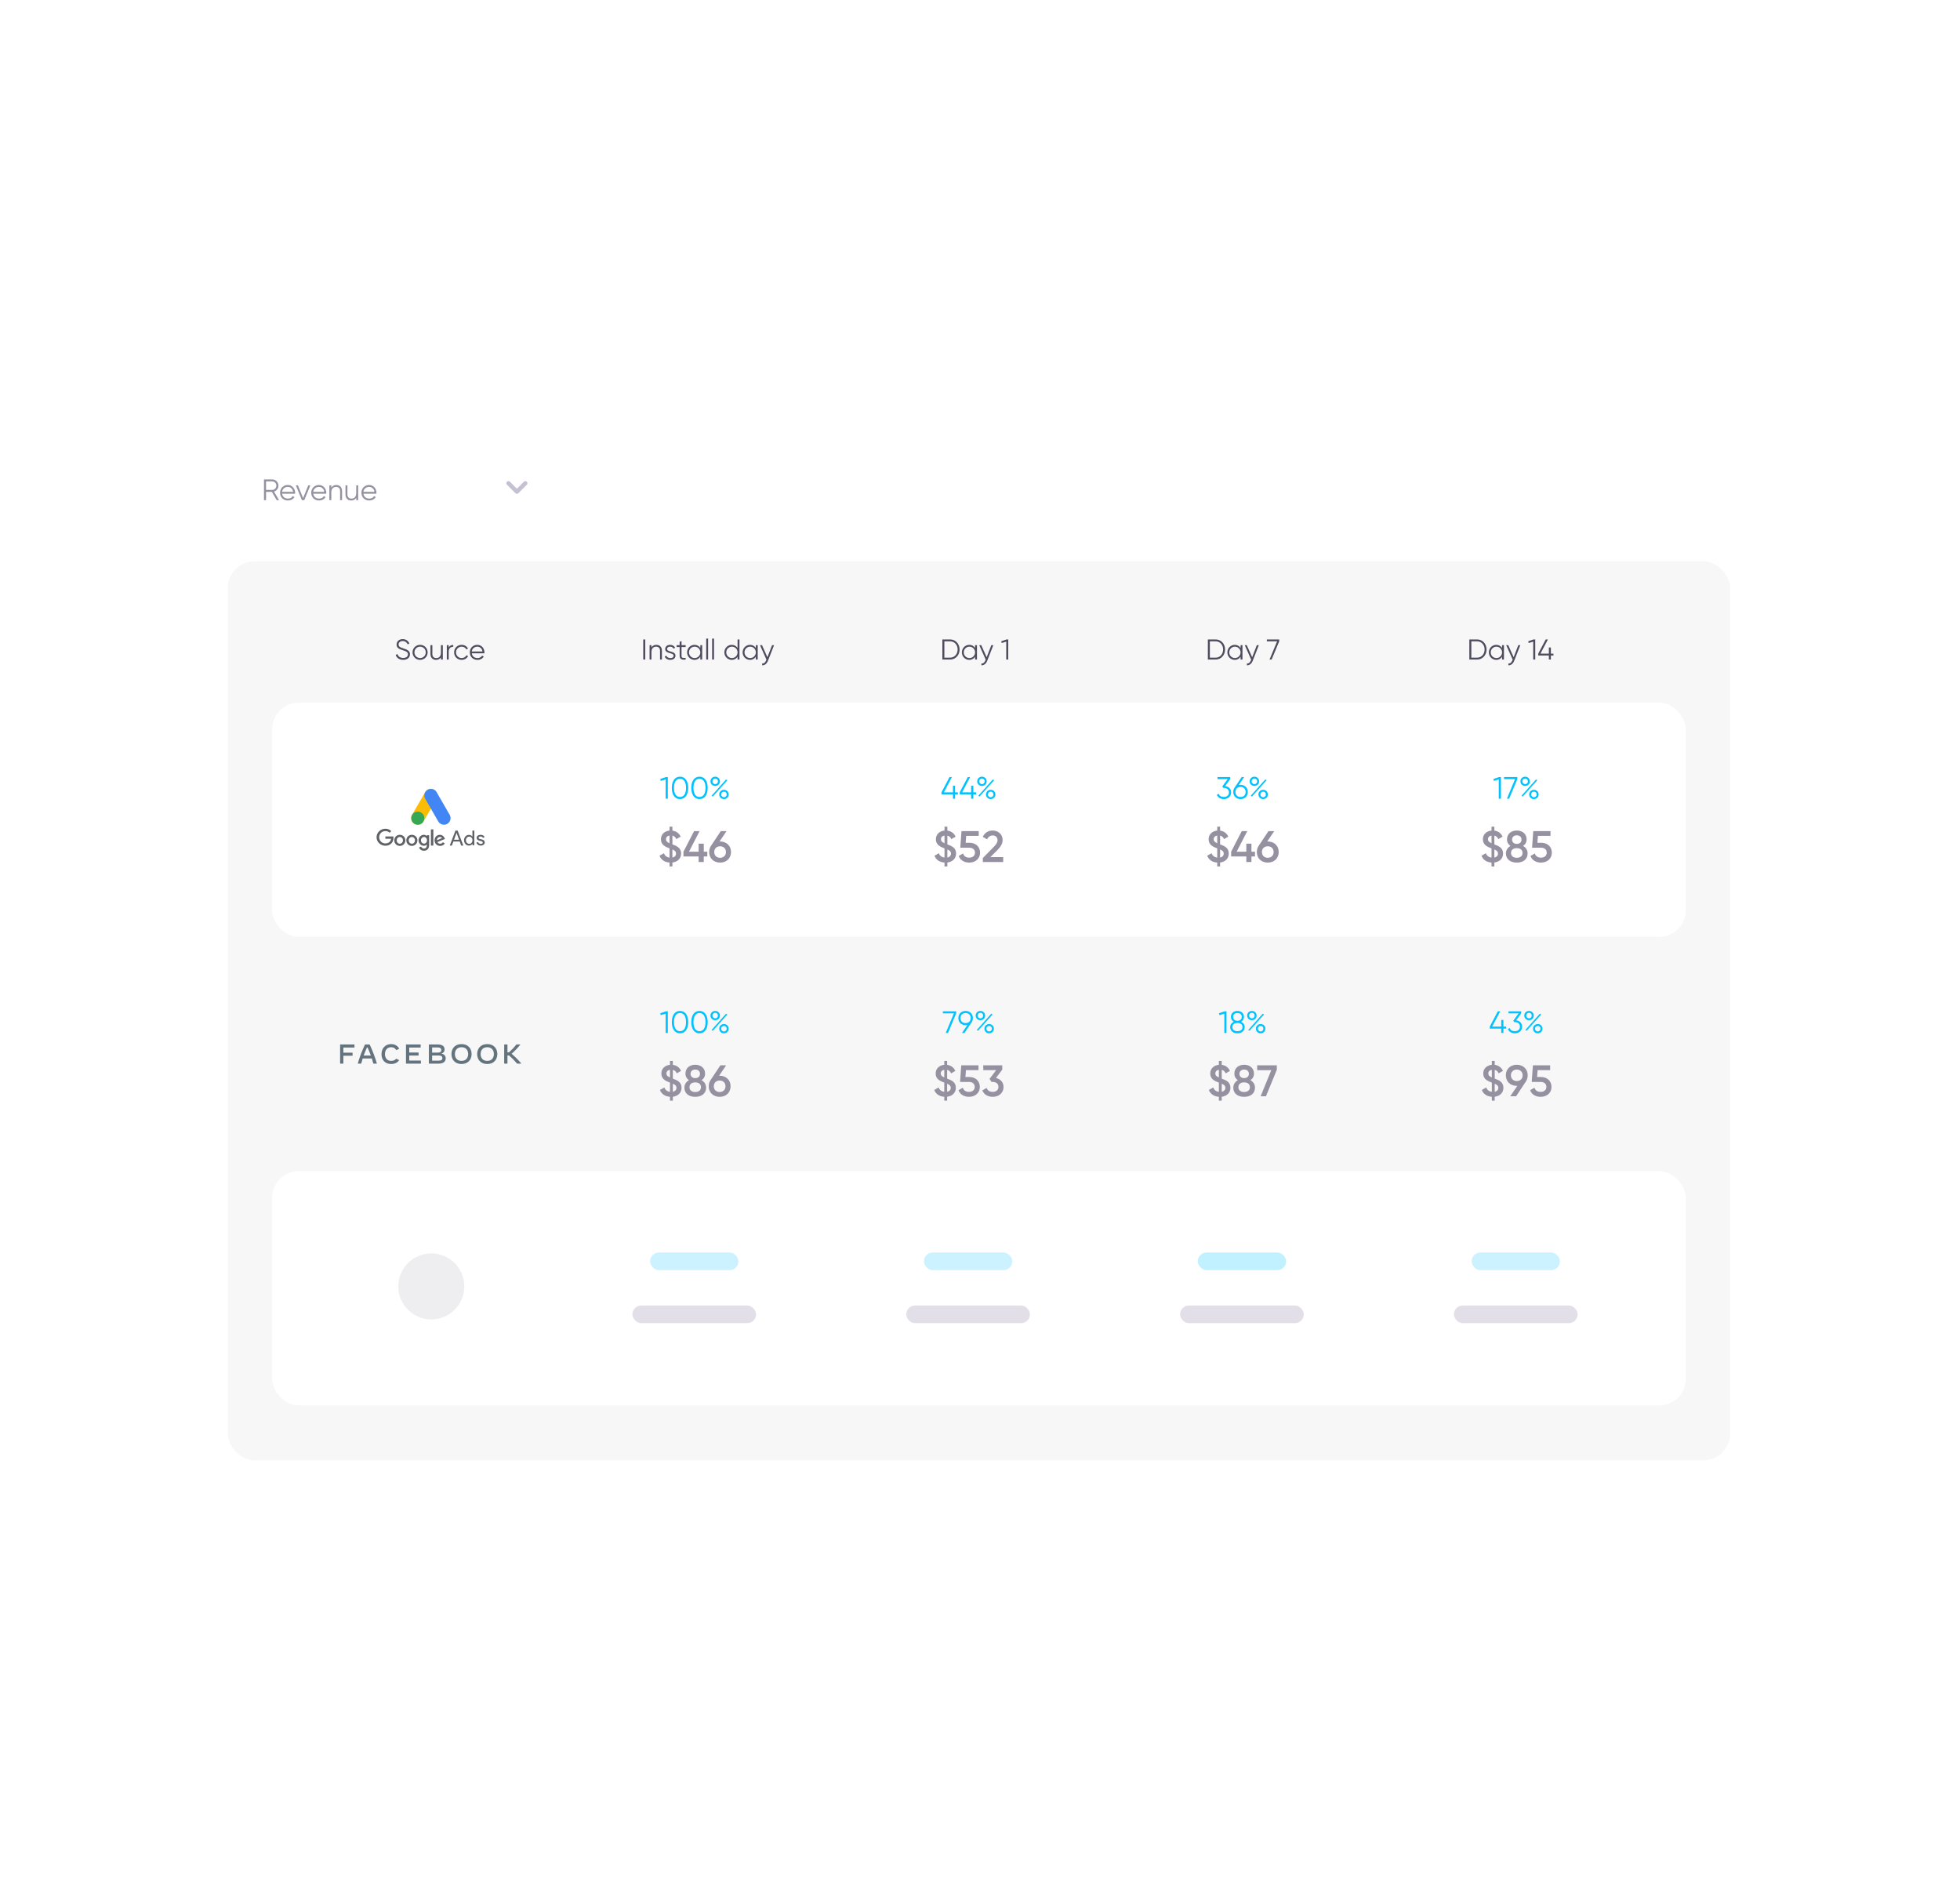 <svg width="929" height="892" viewBox="0 0 929 892" fill="none" xmlns="http://www.w3.org/2000/svg">
<g filter="url(#filter0_d_1_8137)">
<rect x="84" y="181" width="760" height="530" rx="20" fill="white"/>
<g filter="url(#filter1_d_1_8137)">
<rect x="108" y="205" width="158" height="40" rx="8" fill="white"/>
<path d="M131.14 231L128.844 227.08H126.1V231H125.12V221.2H129.04C130.664 221.2 131.98 222.516 131.98 224.14C131.98 225.47 131.084 226.604 129.866 226.954L132.26 231H131.14ZM126.1 222.124V226.156H129.04C130.118 226.156 131 225.246 131 224.14C131 223.02 130.118 222.124 129.04 222.124H126.1ZM136.403 223.832C138.545 223.832 139.875 225.61 139.875 227.528C139.875 227.668 139.861 227.822 139.847 227.962H133.701C133.897 229.39 135.003 230.272 136.487 230.272C137.593 230.272 138.363 229.754 138.741 229.082L139.553 229.558C138.965 230.51 137.887 231.168 136.473 231.168C134.261 231.168 132.749 229.614 132.749 227.5C132.749 225.442 134.233 223.832 136.403 223.832ZM136.403 224.728C134.933 224.728 133.883 225.694 133.701 227.066H138.923C138.727 225.526 137.607 224.728 136.403 224.728ZM146.112 224H147.092L144.222 231H143.102L140.232 224H141.212L143.662 230.034L146.112 224ZM151.169 223.832C153.311 223.832 154.641 225.61 154.641 227.528C154.641 227.668 154.627 227.822 154.613 227.962H148.467C148.663 229.39 149.769 230.272 151.253 230.272C152.359 230.272 153.129 229.754 153.507 229.082L154.319 229.558C153.731 230.51 152.653 231.168 151.239 231.168C149.027 231.168 147.515 229.614 147.515 227.5C147.515 225.442 148.999 223.832 151.169 223.832ZM151.169 224.728C149.699 224.728 148.649 225.694 148.467 227.066H153.689C153.493 225.526 152.373 224.728 151.169 224.728ZM159.387 223.832C161.095 223.832 162.131 224.952 162.131 226.702V231H161.207V226.702C161.207 225.456 160.521 224.728 159.303 224.728C158.071 224.728 157.035 225.456 157.035 227.332V231H156.111V224H157.035V225.092C157.581 224.21 158.393 223.832 159.387 223.832ZM168.846 224H169.77V231H168.846V229.908C168.3 230.79 167.488 231.168 166.494 231.168C164.785 231.168 163.75 230.048 163.75 228.298V224H164.674V228.298C164.674 229.544 165.36 230.272 166.578 230.272C167.81 230.272 168.846 229.544 168.846 227.668V224ZM174.958 223.832C177.1 223.832 178.43 225.61 178.43 227.528C178.43 227.668 178.416 227.822 178.402 227.962H172.256C172.452 229.39 173.558 230.272 175.042 230.272C176.148 230.272 176.918 229.754 177.296 229.082L178.108 229.558C177.52 230.51 176.442 231.168 175.028 231.168C172.816 231.168 171.304 229.614 171.304 227.5C171.304 225.442 172.788 223.832 174.958 223.832ZM174.958 224.728C173.488 224.728 172.438 225.694 172.256 227.066H177.478C177.282 225.526 176.162 224.728 174.958 224.728Z" fill="#9591A1"/>
<path d="M241 223L245 227L249 223" stroke="#C6C1D2" stroke-width="2" stroke-linecap="round" stroke-linejoin="round"/>
</g>
<rect x="108" y="261" width="712" height="426" rx="12.561" fill="#F7F7F7"/>
<path d="M191.099 307.706C193.004 307.706 194.31 306.672 194.31 305.039C194.31 303.27 192.759 302.78 191.031 302.209C189.738 301.787 188.922 301.46 188.922 300.426C188.922 299.378 189.752 298.78 190.895 298.78C192.147 298.78 192.881 299.501 193.235 300.358L194.038 299.909C193.548 298.78 192.46 297.854 190.895 297.854C189.316 297.854 187.969 298.793 187.969 300.467C187.969 302.222 189.466 302.631 191.017 303.148C192.419 303.61 193.358 303.964 193.358 305.066C193.358 306.087 192.555 306.781 191.112 306.781C189.616 306.781 188.717 306.046 188.377 304.903L187.561 305.379C188.051 306.822 189.343 307.706 191.099 307.706ZM199.113 307.706C201.1 307.706 202.692 306.155 202.692 304.141C202.692 302.127 201.1 300.576 199.113 300.576C197.126 300.576 195.534 302.127 195.534 304.141C195.534 306.155 197.126 307.706 199.113 307.706ZM199.113 306.835C197.602 306.835 196.432 305.652 196.432 304.141C196.432 302.631 197.602 301.447 199.113 301.447C200.623 301.447 201.794 302.631 201.794 304.141C201.794 305.652 200.623 306.835 199.113 306.835ZM208.984 300.739V304.304C208.984 306.128 207.978 306.835 206.78 306.835C205.596 306.835 204.929 306.128 204.929 304.917V300.739H204.031V304.917C204.031 306.618 205.038 307.706 206.698 307.706C207.665 307.706 208.454 307.339 208.984 306.482V307.543H209.883V300.739H208.984ZM212.681 301.869V300.739H211.782V307.543H212.681V303.76C212.681 302.073 213.742 301.501 214.831 301.501V300.63C213.96 300.63 213.157 300.916 212.681 301.869ZM218.82 307.706C220.154 307.706 221.31 307.012 221.868 305.937L221.12 305.502C220.684 306.291 219.854 306.835 218.82 306.835C217.31 306.835 216.139 305.652 216.139 304.141C216.139 302.631 217.31 301.447 218.82 301.447C219.841 301.447 220.698 301.978 221.065 302.78L221.8 302.359C221.31 301.284 220.167 300.576 218.82 300.576C216.765 300.576 215.241 302.127 215.241 304.141C215.241 306.155 216.765 307.706 218.82 307.706ZM226.235 300.576C224.125 300.576 222.683 302.141 222.683 304.141C222.683 306.196 224.153 307.706 226.303 307.706C227.677 307.706 228.725 307.067 229.296 306.141L228.507 305.679C228.14 306.332 227.391 306.835 226.316 306.835C224.874 306.835 223.799 305.978 223.608 304.59H229.582C229.596 304.454 229.609 304.304 229.609 304.168C229.609 302.304 228.317 300.576 226.235 300.576ZM226.235 301.447C227.405 301.447 228.493 302.222 228.684 303.719H223.608C223.785 302.386 224.806 301.447 226.235 301.447Z" fill="#514B5F"/>
<path d="M304.887 298.018V307.543H305.839V298.018H304.887ZM311.071 300.576C310.105 300.576 309.316 300.943 308.785 301.801V300.739H307.887V307.543H308.785V303.978C308.785 302.154 309.792 301.447 310.989 301.447C312.173 301.447 312.84 302.154 312.84 303.366V307.543H313.738V303.366C313.738 301.665 312.731 300.576 311.071 300.576ZM316.182 302.522C316.182 301.787 316.904 301.447 317.611 301.447C318.264 301.447 318.958 301.705 319.244 302.399L319.993 301.964C319.598 301.12 318.727 300.576 317.611 300.576C316.25 300.576 315.284 301.433 315.284 302.522C315.284 305.026 319.258 304.06 319.258 305.747C319.258 306.55 318.496 306.835 317.693 306.835C316.781 306.835 316.074 306.386 315.829 305.692L315.067 306.141C315.407 307.012 316.332 307.706 317.693 307.706C319.149 307.706 320.156 306.904 320.156 305.747C320.156 303.243 316.182 304.209 316.182 302.522ZM324.994 301.61V300.739H323.035V298.834L322.137 299.106V300.739H320.708V301.61H322.137V305.733C322.137 307.366 323.157 307.815 324.994 307.543V306.754C323.674 306.808 323.035 306.904 323.035 305.733V301.61H324.994ZM331.931 300.739V302.073C331.359 301.161 330.393 300.576 329.182 300.576C327.263 300.576 325.671 302.127 325.671 304.141C325.671 306.155 327.263 307.706 329.182 307.706C330.393 307.706 331.359 307.121 331.931 306.21V307.543H332.829V300.739H331.931ZM329.25 306.835C327.739 306.835 326.569 305.652 326.569 304.141C326.569 302.631 327.739 301.447 329.25 301.447C330.76 301.447 331.931 302.631 331.931 304.141C331.931 305.652 330.76 306.835 329.25 306.835ZM334.73 307.543H335.628V297.609H334.73V307.543ZM337.534 307.543H338.432V297.609H337.534V307.543ZM349.591 298.018V302.073C349.02 301.161 348.054 300.576 346.843 300.576C344.924 300.576 343.332 302.127 343.332 304.141C343.332 306.155 344.924 307.706 346.843 307.706C348.054 307.706 349.02 307.121 349.591 306.21V307.543H350.489V298.018H349.591ZM346.911 306.835C345.4 306.835 344.23 305.652 344.23 304.141C344.23 302.631 345.4 301.447 346.911 301.447C348.421 301.447 349.591 302.631 349.591 304.141C349.591 305.652 348.421 306.835 346.911 306.835ZM358.242 300.739V302.073C357.671 301.161 356.705 300.576 355.494 300.576C353.575 300.576 351.983 302.127 351.983 304.141C351.983 306.155 353.575 307.706 355.494 307.706C356.705 307.706 357.671 307.121 358.242 306.21V307.543H359.14V300.739H358.242ZM355.562 306.835C354.051 306.835 352.881 305.652 352.881 304.141C352.881 302.631 354.051 301.447 355.562 301.447C357.072 301.447 358.242 302.631 358.242 304.141C358.242 305.652 357.072 306.835 355.562 306.835ZM365.941 300.739L363.736 306.441L361.178 300.739H360.226L363.274 307.584L363.097 308.006C362.729 308.89 362.117 309.516 361.233 309.421V310.265C362.457 310.36 363.464 309.475 363.981 308.169L366.893 300.739H365.941Z" fill="#514B5F"/>
<path d="M450.333 298.018H446.659V307.543H450.333C452.959 307.543 454.823 305.407 454.823 302.78C454.823 300.154 452.959 298.018 450.333 298.018ZM450.333 306.645H447.611V298.916H450.333C452.456 298.916 453.898 300.644 453.898 302.78C453.898 304.917 452.456 306.645 450.333 306.645ZM462.168 300.739V302.073C461.596 301.161 460.63 300.576 459.419 300.576C457.5 300.576 455.908 302.127 455.908 304.141C455.908 306.155 457.5 307.706 459.419 307.706C460.63 307.706 461.596 307.121 462.168 306.21V307.543H463.066V300.739H462.168ZM459.487 306.835C457.977 306.835 456.806 305.652 456.806 304.141C456.806 302.631 457.977 301.447 459.487 301.447C460.997 301.447 462.168 302.631 462.168 304.141C462.168 305.652 460.997 306.835 459.487 306.835ZM469.866 300.739L467.662 306.441L465.103 300.739H464.151L467.199 307.584L467.022 308.006C466.655 308.89 466.042 309.516 465.158 309.421V310.265C466.383 310.36 467.39 309.475 467.907 308.169L470.819 300.739H469.866ZM477.075 298.018L474.558 298.889L474.803 299.705L476.939 299.065V307.543H477.892V298.018H477.075Z" fill="#514B5F"/>
<path d="M576.171 298.018H572.497V307.543H576.171C578.797 307.543 580.661 305.407 580.661 302.78C580.661 300.154 578.797 298.018 576.171 298.018ZM576.171 306.645H573.449V298.916H576.171C578.294 298.916 579.736 300.644 579.736 302.78C579.736 304.917 578.294 306.645 576.171 306.645ZM588.006 300.739V302.073C587.434 301.161 586.468 300.576 585.257 300.576C583.338 300.576 581.746 302.127 581.746 304.141C581.746 306.155 583.338 307.706 585.257 307.706C586.468 307.706 587.434 307.121 588.006 306.21V307.543H588.904V300.739H588.006ZM585.325 306.835C583.815 306.835 582.644 305.652 582.644 304.141C582.644 302.631 583.815 301.447 585.325 301.447C586.836 301.447 588.006 302.631 588.006 304.141C588.006 305.652 586.836 306.835 585.325 306.835ZM595.704 300.739L593.5 306.441L590.942 300.739H589.989L593.037 307.584L592.86 308.006C592.493 308.89 591.881 309.516 590.996 309.421V310.265C592.221 310.36 593.228 309.475 593.745 308.169L596.657 300.739H595.704ZM600.464 298.018V298.916H605.322L601.729 307.543H602.723L606.315 298.916V298.018H600.464Z" fill="#514B5F"/>
<path d="M700.109 298.018H696.435V307.543H700.109C702.735 307.543 704.6 305.407 704.6 302.78C704.6 300.154 702.735 298.018 700.109 298.018ZM700.109 306.645H697.388V298.916H700.109C702.232 298.916 703.674 300.644 703.674 302.78C703.674 304.917 702.232 306.645 700.109 306.645ZM711.944 300.739V302.073C711.373 301.161 710.406 300.576 709.195 300.576C707.277 300.576 705.685 302.127 705.685 304.141C705.685 306.155 707.277 307.706 709.195 307.706C710.406 307.706 711.373 307.121 711.944 306.21V307.543H712.842V300.739H711.944ZM709.263 306.835C707.753 306.835 706.583 305.652 706.583 304.141C706.583 302.631 707.753 301.447 709.263 301.447C710.774 301.447 711.944 302.631 711.944 304.141C711.944 305.652 710.774 306.835 709.263 306.835ZM719.643 300.739L717.438 306.441L714.88 300.739H713.927L716.975 307.584L716.799 308.006C716.431 308.89 715.819 309.516 714.934 309.421V310.265C716.159 310.36 717.166 309.475 717.683 308.169L720.595 300.739H719.643ZM726.851 298.018L724.334 298.889L724.579 299.705L726.715 299.065V307.543H727.668V298.018H726.851ZM736.307 304.74H735.082V301.828H734.129V304.74H730.142L733.68 298.018H732.633L729.095 304.74V305.638H734.129V307.543H735.082V305.638H736.307V304.74Z" fill="#514B5F"/>
<rect x="129" y="327.992" width="670" height="111" rx="12.561" fill="white"/>
<path fill-rule="evenodd" clip-rule="evenodd" d="M196.468 385.406C194.979 384.545 194.464 382.62 195.324 381.128L201.507 370.401C202.368 368.91 204.29 368.394 205.78 369.255C207.269 370.116 207.785 372.042 206.924 373.533L200.741 384.26C199.881 385.752 197.958 386.268 196.468 385.406Z" fill="#FBBC06"/>
<path fill-rule="evenodd" clip-rule="evenodd" d="M211.997 385.406C210.508 386.268 208.585 385.752 207.725 384.26L201.541 373.533C200.681 372.042 201.196 370.116 202.686 369.255C204.176 368.394 206.098 368.91 206.958 370.401L213.142 381.128C214.002 382.62 213.487 384.545 211.997 385.406Z" fill="#4285F4"/>
<path fill-rule="evenodd" clip-rule="evenodd" d="M201.124 382.715C201.124 384.432 199.732 385.824 198.015 385.824C196.299 385.824 194.907 384.432 194.907 382.715C194.907 380.998 196.299 379.607 198.015 379.607C199.732 379.607 201.124 380.998 201.124 382.715Z" fill="#34A853"/>
<path d="M200.89 390.599C201.516 390.599 202.001 390.877 202.264 391.196H202.305V390.778H203.396V395.438C203.396 397.35 202.264 398.147 200.91 398.147C199.637 398.147 198.869 397.31 198.586 396.613L199.596 396.195C199.778 396.613 200.203 397.111 200.91 397.111C201.779 397.111 202.305 396.573 202.305 395.577V395.199H202.264C202.001 395.518 201.516 395.797 200.89 395.797C199.576 395.797 198.384 394.661 198.384 393.208C198.384 391.734 199.576 390.599 200.89 390.599ZM189.511 390.599C190.946 390.599 192.139 391.714 192.139 393.227C192.139 394.741 190.967 395.856 189.511 395.856C188.056 395.856 186.884 394.741 186.884 393.227C186.884 391.694 188.076 390.599 189.511 390.599ZM195.211 390.599C196.666 390.599 197.838 391.714 197.838 393.227C197.838 394.741 196.646 395.856 195.211 395.856C193.756 395.856 192.583 394.741 192.583 393.227C192.583 391.694 193.756 390.599 195.211 390.599ZM208.489 390.599C209.863 390.599 210.55 391.694 210.773 392.271L210.894 392.57L207.317 394.024C207.579 394.562 208.004 394.821 208.61 394.821C209.196 394.821 209.621 394.542 209.924 394.104L210.833 394.701C210.55 395.119 209.843 395.856 208.61 395.856C207.094 395.856 205.963 394.701 205.963 393.227C205.963 391.654 207.115 390.599 208.489 390.599ZM182.66 387.711C183.913 387.711 184.802 388.209 185.469 388.846L184.681 389.623C184.216 389.165 183.549 388.826 182.66 388.826C181.003 388.826 179.709 390.141 179.709 391.754C179.709 393.367 181.003 394.681 182.66 394.681C183.731 394.681 184.358 394.243 184.742 393.865C185.065 393.546 185.267 393.088 185.348 392.471H182.66V391.375H186.439C186.48 391.574 186.5 391.813 186.5 392.072C186.5 392.889 186.278 393.905 185.53 394.641C184.802 395.378 183.893 395.777 182.66 395.777C180.376 395.777 178.477 393.984 178.477 391.754C178.477 389.523 180.376 387.711 182.66 387.711ZM205.397 388.029V395.717H204.245V388.029H205.397ZM216.911 388.599L219.609 395.704H218.587L217.892 393.781H214.887L214.192 395.704H213.17L215.868 388.599H216.911ZM224.827 388.599V395.546H223.955V394.893H223.915C223.753 395.13 223.53 395.328 223.226 395.486C222.922 395.645 222.597 395.704 222.253 395.704C221.604 395.704 221.057 395.467 220.611 394.972C220.165 394.477 219.942 393.883 219.942 393.171C219.942 392.478 220.165 391.884 220.611 391.37C221.077 390.875 221.604 390.637 222.253 390.637C222.617 390.637 222.942 390.717 223.226 390.855C223.53 391.014 223.753 391.192 223.915 391.449H223.955L223.915 390.796V388.599H224.827ZM227.818 390.597C228.24 390.597 228.621 390.697 228.983 390.897C229.324 391.096 229.565 391.375 229.705 391.714L228.902 392.054C228.802 391.854 228.662 391.694 228.461 391.575C228.26 391.455 228.019 391.395 227.758 391.395C227.517 391.395 227.316 391.455 227.116 391.575C226.935 391.694 226.835 391.834 226.835 392.014C226.835 392.293 227.096 392.492 227.618 392.592L228.34 392.772C229.304 393.011 229.766 393.49 229.766 394.208C229.786 394.627 229.585 394.986 229.224 395.265C228.862 395.545 228.401 395.704 227.838 395.704C227.357 395.704 226.935 395.584 226.553 395.325C226.192 395.066 225.931 394.747 225.77 394.328L226.574 393.989C226.694 394.268 226.855 394.507 227.096 394.667C227.316 394.826 227.577 394.906 227.838 394.906C228.119 394.906 228.36 394.846 228.561 394.727C228.762 394.607 228.842 394.447 228.842 394.288C228.842 393.989 228.601 393.749 228.14 393.61L227.316 393.41C226.373 393.171 225.911 392.732 225.911 392.054C225.911 391.615 226.092 391.276 226.453 390.996C226.814 390.737 227.276 390.597 227.818 390.597ZM222.395 391.469C221.949 391.469 221.584 391.627 221.3 391.944C220.996 392.26 220.854 392.676 220.854 393.171C220.854 393.666 220.996 394.081 221.3 394.398C221.604 394.715 221.969 394.873 222.395 394.873C222.84 394.893 223.205 394.734 223.489 394.418C223.793 394.101 223.935 393.685 223.935 393.171C223.935 392.676 223.793 392.26 223.489 391.944C223.205 391.627 222.84 391.469 222.395 391.469ZM189.511 391.634C188.723 391.634 188.036 392.291 188.036 393.227C188.036 394.163 188.723 394.821 189.511 394.821C190.3 394.821 190.987 394.163 190.987 393.227C190.987 392.271 190.3 391.634 189.511 391.634ZM195.211 391.634C194.423 391.634 193.735 392.291 193.735 393.227C193.735 394.163 194.423 394.821 195.211 394.821C196.019 394.821 196.686 394.163 196.686 393.227C196.686 392.271 195.999 391.634 195.211 391.634ZM200.991 391.614C200.203 391.614 199.536 392.291 199.536 393.208C199.536 394.124 200.203 394.781 200.991 394.781C201.779 394.781 202.385 394.124 202.385 393.208C202.385 392.291 201.779 391.614 200.991 391.614ZM208.509 391.614C207.923 391.614 207.074 392.132 207.115 393.148L209.499 392.172C209.378 391.833 208.974 391.614 208.509 391.614ZM216.42 389.733H216.379L215.194 392.931H217.585L216.42 389.733Z" fill="#5F6367"/>
<path d="M315.646 363.234H316.525V373.492H315.5V364.362L313.199 365.051L312.935 364.172L315.646 363.234ZM322.312 373.668C319.806 373.668 318.428 371.528 318.428 368.363C318.428 365.198 319.806 363.058 322.312 363.058C324.817 363.058 326.195 365.198 326.195 368.363C326.195 371.528 324.817 373.668 322.312 373.668ZM322.312 372.672C324.114 372.672 325.169 371.104 325.169 368.363C325.169 365.623 324.114 364.055 322.312 364.055C320.509 364.055 319.454 365.623 319.454 368.363C319.454 371.104 320.509 372.672 322.312 372.672ZM331.542 373.668C329.036 373.668 327.659 371.528 327.659 368.363C327.659 365.198 329.036 363.058 331.542 363.058C334.048 363.058 335.426 365.198 335.426 368.363C335.426 371.528 334.048 373.668 331.542 373.668ZM331.542 372.672C333.345 372.672 334.4 371.104 334.4 368.363C334.4 365.623 333.345 364.055 331.542 364.055C329.74 364.055 328.685 365.623 328.685 368.363C328.685 371.104 329.74 372.672 331.542 372.672ZM338.992 367.455C337.702 367.455 336.75 366.473 336.75 365.256C336.75 364.04 337.702 363.058 338.992 363.058C340.281 363.058 341.234 364.04 341.234 365.256C341.234 366.473 340.311 367.455 338.992 367.455ZM338.992 366.575C339.768 366.575 340.296 365.989 340.296 365.256C340.296 364.524 339.768 363.937 338.992 363.937C338.215 363.937 337.688 364.524 337.688 365.256C337.688 365.989 338.215 366.575 338.992 366.575ZM337.263 372.1L344.135 364.377L344.766 364.729L337.878 372.452L337.263 372.1ZM343.139 373.668C341.849 373.668 340.897 372.686 340.897 371.47C340.897 370.254 341.849 369.272 343.139 369.272C344.429 369.272 345.381 370.254 345.381 371.47C345.381 372.686 344.429 373.668 343.139 373.668ZM343.139 372.789C343.916 372.789 344.443 372.203 344.443 371.47C344.443 370.737 343.916 370.151 343.139 370.151C342.362 370.151 341.835 370.737 341.835 371.47C341.835 372.203 342.362 372.789 343.139 372.789Z" fill="#00C2FF"/>
<path d="M322.832 399.473C322.832 401.901 321.095 403.429 318.708 403.722V405.586H317.347V403.743C315.023 403.597 313.328 402.425 312.595 400.519L314.668 399.326C315.128 400.498 315.986 401.231 317.347 401.378V397.023C315.317 396.27 313.265 395.369 313.265 392.69C313.265 390.219 315.17 388.796 317.347 388.587V386.744H318.708V388.607C320.404 388.838 321.848 389.759 322.602 391.476L320.571 392.648C320.194 391.706 319.566 391.182 318.708 390.994V395.139C320.697 395.893 322.832 396.688 322.832 399.473ZM315.672 392.69C315.672 393.569 316.175 394.051 317.347 394.595V390.952C316.321 391.12 315.672 391.748 315.672 392.69ZM318.708 401.357C319.859 401.127 320.425 400.394 320.425 399.494C320.425 398.51 319.776 398.028 318.708 397.547V401.357ZM335.243 398.614V400.854H333.568V403.492H331.14V400.854H323.938V398.614L328.983 388.838H331.6L326.555 398.614H331.14V394.804H333.568V398.614H335.243ZM341.316 393.757C344.351 393.757 346.487 395.809 346.487 398.761C346.487 401.713 344.351 403.764 341.316 403.764C338.259 403.764 336.124 401.713 336.124 398.761C336.124 397.63 336.438 396.626 337.003 395.809L341.651 388.838H344.393L341.044 393.757H341.316ZM341.316 401.482C342.907 401.482 344.079 400.415 344.079 398.761C344.079 397.086 342.907 396.039 341.316 396.039C339.704 396.039 338.531 397.086 338.531 398.761C338.531 400.436 339.704 401.482 341.316 401.482Z" fill="#9591A1"/>
<path d="M454.015 370.473V371.441H452.696V373.492H451.67V371.441H446.248V370.473L450.058 363.234H451.187L447.377 370.473H451.67V367.337H452.696V370.473H454.015ZM462.659 370.473V371.441H461.34V373.492H460.314V371.441H454.892V370.473L458.702 363.234H459.831L456.02 370.473H460.314V367.337H461.34V370.473H462.659ZM465.418 367.455C464.128 367.455 463.176 366.473 463.176 365.256C463.176 364.04 464.128 363.058 465.418 363.058C466.707 363.058 467.66 364.04 467.66 365.256C467.66 366.473 466.737 367.455 465.418 367.455ZM465.418 366.575C466.195 366.575 466.722 365.989 466.722 365.256C466.722 364.524 466.195 363.937 465.418 363.937C464.641 363.937 464.114 364.524 464.114 365.256C464.114 365.989 464.641 366.575 465.418 366.575ZM463.689 372.1L470.562 364.377L471.192 364.729L464.304 372.452L463.689 372.1ZM469.565 373.668C468.276 373.668 467.323 372.686 467.323 371.47C467.323 370.254 468.276 369.272 469.565 369.272C470.855 369.272 471.807 370.254 471.807 371.47C471.807 372.686 470.855 373.668 469.565 373.668ZM469.565 372.789C470.342 372.789 470.869 372.203 470.869 371.47C470.869 370.737 470.342 370.151 469.565 370.151C468.788 370.151 468.261 370.737 468.261 371.47C468.261 372.203 468.788 372.789 469.565 372.789Z" fill="#00C2FF"/>
<path d="M453.16 399.473C453.16 401.901 451.422 403.429 449.036 403.722V405.586H447.675V403.743C445.351 403.597 443.656 402.425 442.923 400.519L444.995 399.326C445.456 400.498 446.314 401.231 447.675 401.378V397.023C445.644 396.27 443.593 395.369 443.593 392.69C443.593 390.219 445.498 388.796 447.675 388.587V386.744H449.036V388.607C450.732 388.838 452.176 389.759 452.93 391.476L450.899 392.648C450.522 391.706 449.894 391.182 449.036 390.994V395.139C451.025 395.893 453.16 396.688 453.16 399.473ZM446 392.69C446 393.569 446.503 394.051 447.675 394.595V390.952C446.649 391.12 446 391.748 446 392.69ZM449.036 401.357C450.187 401.127 450.753 400.394 450.753 399.494C450.753 398.51 450.104 398.028 449.036 397.547V401.357ZM459.542 394.365C462.2 394.365 464.524 395.997 464.524 399.054C464.524 402.131 462.096 403.764 459.395 403.764C457.176 403.764 455.187 402.739 454.413 400.624L456.485 399.431C456.862 400.729 457.867 401.42 459.395 401.42C461.028 401.42 462.117 400.519 462.117 399.054C462.117 397.589 461.028 396.709 459.437 396.709H455.166L455.731 388.838H463.896V391.099H457.951L457.699 394.365H459.542ZM465.841 403.492V401.608L470.95 396.395C471.996 395.349 472.813 394.281 472.813 393.171C472.813 391.706 471.808 390.91 470.552 390.91C469.338 390.91 468.395 391.559 467.83 392.732L465.8 391.538C466.742 389.529 468.584 388.566 470.531 388.566C472.938 388.566 475.22 390.178 475.22 393.088C475.22 394.909 474.132 396.437 472.729 397.861L469.421 401.168H475.492V403.492H465.841Z" fill="#9591A1"/>
<path d="M580.689 367.499C582.228 367.704 583.517 368.715 583.517 370.517C583.517 372.554 581.876 373.668 580.073 373.668C578.593 373.668 577.274 372.979 576.776 371.631L577.626 371.133C577.963 372.173 578.901 372.672 580.073 372.672C581.407 372.672 582.491 371.939 582.491 370.517C582.491 369.096 581.407 368.363 580.073 368.363V368.348L580.059 368.363H579.78L579.341 367.689L581.891 364.201H577.069V363.234H583.078V364.201L580.689 367.499ZM587.991 366.898C589.984 366.898 591.435 368.275 591.435 370.283C591.435 372.291 589.984 373.668 587.991 373.668C585.998 373.668 584.547 372.291 584.547 370.283C584.547 369.477 584.781 368.788 585.177 368.231L588.533 363.234H589.691L587.17 366.986C587.434 366.927 587.712 366.898 587.991 366.898ZM587.991 372.672C589.442 372.672 590.409 371.719 590.409 370.283C590.409 368.847 589.442 367.894 587.991 367.894C586.54 367.894 585.573 368.847 585.573 370.283C585.573 371.719 586.54 372.672 587.991 372.672ZM594.556 367.455C593.266 367.455 592.314 366.473 592.314 365.256C592.314 364.04 593.266 363.058 594.556 363.058C595.846 363.058 596.798 364.04 596.798 365.256C596.798 366.473 595.875 367.455 594.556 367.455ZM594.556 366.575C595.333 366.575 595.86 365.989 595.86 365.256C595.86 364.524 595.333 363.937 594.556 363.937C593.779 363.937 593.252 364.524 593.252 365.256C593.252 365.989 593.779 366.575 594.556 366.575ZM592.827 372.1L599.7 364.377L600.33 364.729L593.442 372.452L592.827 372.1ZM598.703 373.668C597.414 373.668 596.461 372.686 596.461 371.47C596.461 370.254 597.414 369.272 598.703 369.272C599.993 369.272 600.945 370.254 600.945 371.47C600.945 372.686 599.993 373.668 598.703 373.668ZM598.703 372.789C599.48 372.789 600.007 372.203 600.007 371.47C600.007 370.737 599.48 370.151 598.703 370.151C597.927 370.151 597.399 370.737 597.399 371.47C597.399 372.203 597.927 372.789 598.703 372.789Z" fill="#00C2FF"/>
<path d="M582.425 399.473C582.425 401.901 580.687 403.429 578.301 403.722V405.586H576.94V403.743C574.616 403.597 572.92 402.425 572.188 400.519L574.26 399.326C574.721 400.498 575.579 401.231 576.94 401.378V397.023C574.909 396.27 572.858 395.369 572.858 392.69C572.858 390.219 574.763 388.796 576.94 388.587V386.744H578.301V388.607C579.996 388.838 581.441 389.759 582.195 391.476L580.164 392.648C579.787 391.706 579.159 391.182 578.301 390.994V395.139C580.29 395.893 582.425 396.688 582.425 399.473ZM575.265 392.69C575.265 393.569 575.768 394.051 576.94 394.595V390.952C575.914 391.12 575.265 391.748 575.265 392.69ZM578.301 401.357C579.452 401.127 580.017 400.394 580.017 399.494C580.017 398.51 579.368 398.028 578.301 397.547V401.357ZM594.836 398.614V400.854H593.161V403.492H590.732V400.854H583.531V398.614L588.576 388.838H591.193L586.148 398.614H590.732V394.804H593.161V398.614H594.836ZM600.908 393.757C603.944 393.757 606.079 395.809 606.079 398.761C606.079 401.713 603.944 403.764 600.908 403.764C597.852 403.764 595.717 401.713 595.717 398.761C595.717 397.63 596.031 396.626 596.596 395.809L601.243 388.838H603.986L600.636 393.757H600.908ZM600.908 401.482C602.5 401.482 603.672 400.415 603.672 398.761C603.672 397.086 602.5 396.039 600.908 396.039C599.297 396.039 598.124 397.086 598.124 398.761C598.124 400.436 599.297 401.482 600.908 401.482Z" fill="#9591A1"/>
<path d="M710.531 363.234H711.41V373.492H710.384V364.362L708.084 365.051L707.82 364.172L710.531 363.234ZM712.873 363.234H719.175V364.201L715.306 373.492H714.236L718.105 364.201H712.873V363.234ZM722.886 367.455C721.596 367.455 720.644 366.473 720.644 365.256C720.644 364.04 721.596 363.058 722.886 363.058C724.175 363.058 725.128 364.04 725.128 365.256C725.128 366.473 724.205 367.455 722.886 367.455ZM722.886 366.575C723.662 366.575 724.19 365.989 724.19 365.256C724.19 364.524 723.662 363.937 722.886 363.937C722.109 363.937 721.582 364.524 721.582 365.256C721.582 365.989 722.109 366.575 722.886 366.575ZM721.157 372.1L728.029 364.377L728.66 364.729L721.772 372.452L721.157 372.1ZM727.033 373.668C725.743 373.668 724.791 372.686 724.791 371.47C724.791 370.254 725.743 369.272 727.033 369.272C728.323 369.272 729.275 370.254 729.275 371.47C729.275 372.686 728.323 373.668 727.033 373.668ZM727.033 372.789C727.81 372.789 728.337 372.203 728.337 371.47C728.337 370.737 727.81 370.151 727.033 370.151C726.256 370.151 725.729 370.737 725.729 371.47C725.729 372.203 726.256 372.789 727.033 372.789Z" fill="#00C2FF"/>
<path d="M712.426 399.473C712.426 401.901 710.688 403.429 708.302 403.722V405.586H706.941V403.743C704.617 403.597 702.922 402.425 702.189 400.519L704.261 399.326C704.722 400.498 705.58 401.231 706.941 401.378V397.023C704.91 396.27 702.859 395.369 702.859 392.69C702.859 390.219 704.764 388.796 706.941 388.587V386.744H708.302V388.607C709.998 388.838 711.442 389.759 712.196 391.476L710.165 392.648C709.788 391.706 709.16 391.182 708.302 390.994V395.139C710.291 395.893 712.426 396.688 712.426 399.473ZM705.266 392.69C705.266 393.569 705.769 394.051 706.941 394.595V390.952C705.915 391.12 705.266 391.748 705.266 392.69ZM708.302 401.357C709.453 401.127 710.018 400.394 710.018 399.494C710.018 398.51 709.37 398.028 708.302 397.547V401.357ZM721.906 395.872C723.267 396.626 724.062 397.882 724.062 399.431C724.062 402.152 721.99 403.764 718.933 403.764C715.877 403.764 713.783 402.152 713.783 399.431C713.783 397.903 714.6 396.626 715.939 395.872C714.956 395.223 714.286 394.176 714.286 392.774C714.286 389.947 716.484 388.566 718.933 388.566C721.362 388.566 723.581 389.947 723.581 392.774C723.581 394.176 722.911 395.223 721.906 395.872ZM718.933 390.847C717.698 390.847 716.693 391.517 716.693 392.878C716.693 394.176 717.698 394.909 718.933 394.909C720.147 394.909 721.173 394.176 721.173 392.878C721.173 391.517 720.147 390.847 718.933 390.847ZM718.933 401.482C720.503 401.482 721.655 400.687 721.655 399.201C721.655 397.693 720.503 396.919 718.933 396.919C717.342 396.919 716.191 397.693 716.191 399.201C716.191 400.687 717.342 401.482 718.933 401.482ZM730.543 394.365C733.201 394.365 735.525 395.997 735.525 399.054C735.525 402.131 733.097 403.764 730.396 403.764C728.177 403.764 726.188 402.739 725.414 400.624L727.486 399.431C727.863 400.729 728.868 401.42 730.396 401.42C732.029 401.42 733.118 400.519 733.118 399.054C733.118 397.589 732.029 396.709 730.438 396.709H726.167L726.732 388.838H734.897V391.099H728.952L728.7 394.365H730.543Z" fill="#9591A1"/>
<rect x="129" y="438.992" width="670" height="111" rx="12.561" fill="#F7F7F7"/>
<path fill-rule="evenodd" clip-rule="evenodd" d="M185.522 489.782C187.186 489.782 188.472 490.625 189.155 491.845C189.2 491.923 189.187 491.988 189.109 492.027L187.965 492.591C187.887 492.63 187.79 492.63 187.738 492.533C187.257 491.702 186.536 491.261 185.47 491.261H185.275C183.605 491.261 182.455 492.585 182.455 494.505C182.455 496.432 183.585 497.723 185.275 497.723H185.47C186.562 497.723 187.198 497.353 187.686 496.789C187.751 496.718 187.822 496.705 187.9 496.744L189.077 497.315C189.122 497.34 189.141 497.373 189.141 497.405C189.141 497.438 189.128 497.464 189.103 497.503C188.381 498.554 187.082 499.203 185.496 499.203H185.301C182.604 499.203 180.817 497.353 180.817 494.57C180.817 491.754 182.676 489.782 185.327 489.782H185.522ZM218.852 489.782C221.711 489.782 223.53 491.754 223.53 494.492C223.53 497.23 221.711 499.203 218.852 499.203H218.656C215.797 499.203 213.978 497.23 213.978 494.492C213.978 491.754 215.797 489.782 218.656 489.782H218.852ZM231.042 489.782C233.902 489.782 235.721 491.754 235.721 494.492C235.721 497.23 233.902 499.203 231.042 499.203H230.847C227.988 499.203 226.168 497.23 226.168 494.492C226.168 491.754 227.988 489.782 230.847 489.782H231.042ZM167.886 489.951C167.964 489.951 168.016 490.002 168.016 490.08V491.274C168.016 491.352 167.964 491.404 167.886 491.404H162.752V493.843H166.989C167.067 493.843 167.119 493.895 167.119 493.973V495.167C167.119 495.245 167.067 495.297 166.989 495.297H162.752V498.904C162.752 498.982 162.7 499.034 162.622 499.034H161.335C161.257 499.034 161.205 498.982 161.205 498.904V490.08C161.205 490.002 161.257 489.951 161.335 489.951H167.886ZM175.027 489.951C175.151 489.951 175.222 489.996 175.281 490.119C176.554 492.799 177.783 495.998 178.608 498.891C178.634 498.982 178.582 499.034 178.491 499.034H177.074C176.996 499.034 176.944 498.995 176.925 498.917C176.736 498.171 176.509 497.386 176.249 496.594H171.901C171.642 497.386 171.414 498.171 171.232 498.917C171.213 498.995 171.161 499.034 171.083 499.034H169.718C169.627 499.034 169.575 498.982 169.601 498.891C170.42 495.998 171.668 492.805 172.928 490.119C172.987 489.996 173.058 489.951 173.182 489.951H175.027ZM199.259 489.951C199.337 489.951 199.389 490.002 199.389 490.08V491.274C199.389 491.352 199.337 491.404 199.259 491.404H193.97V493.765H198.271C198.349 493.765 198.402 493.817 198.402 493.895V495.076C198.402 495.154 198.349 495.206 198.271 495.206H193.97V497.581H199.376C199.454 497.581 199.506 497.632 199.506 497.71V498.904C199.506 498.982 199.454 499.034 199.376 499.034H192.553C192.475 499.034 192.423 498.982 192.423 498.904V490.08C192.423 490.002 192.475 489.951 192.553 489.951H199.259ZM207.48 489.951C209.579 489.951 210.722 490.781 210.722 492.299C210.722 493.298 210.215 493.954 209.189 494.259C210.631 494.564 211.255 495.426 211.255 496.542C211.255 498.132 210.033 499.034 207.876 499.034H203.405C203.327 499.034 203.275 498.982 203.275 498.904V490.08C203.275 490.002 203.327 489.951 203.405 489.951H207.48ZM240.393 489.951C240.471 489.951 240.523 490.002 240.523 490.08V493.662H241.29C242.557 492.52 243.727 491.287 244.682 490.048C244.747 489.963 244.799 489.951 244.877 489.951H246.463C246.541 489.951 246.58 489.989 246.58 490.041C246.58 490.067 246.566 490.1 246.534 490.139C245.137 491.858 243.752 493.266 242.473 494.356C244.084 495.718 245.611 497.237 247.002 498.872C247.073 498.956 247.035 499.034 246.93 499.034H245.254C245.144 499.034 245.098 499.008 245.026 498.924C243.85 497.542 242.46 496.166 241.277 495.154H240.523V498.904C240.523 498.982 240.471 499.034 240.393 499.034H239.106C239.028 499.034 238.977 498.982 238.977 498.904V490.08C238.977 490.002 239.028 489.951 239.106 489.951H240.393ZM218.852 491.261H218.656C216.791 491.261 215.615 492.539 215.615 494.492C215.615 496.445 216.791 497.723 218.656 497.723H218.852C220.716 497.723 221.893 496.445 221.893 494.492C221.893 492.539 220.716 491.261 218.852 491.261ZM231.042 491.261H230.847C228.982 491.261 227.806 492.539 227.806 494.492C227.806 496.445 228.982 497.723 230.847 497.723H231.042C232.907 497.723 234.083 496.445 234.083 494.492C234.083 492.539 232.907 491.261 231.042 491.261ZM207.882 495.18H204.822V497.619H207.882C209.13 497.619 209.67 497.256 209.67 496.406C209.67 495.563 209.111 495.18 207.882 495.18ZM174.228 491.378H173.922C173.383 492.572 172.85 493.882 172.376 495.193H175.768C175.294 493.882 174.767 492.572 174.228 491.378ZM207.447 491.365H204.822V493.804H207.447C208.623 493.804 209.163 493.422 209.163 492.585C209.163 491.748 208.623 491.365 207.447 491.365Z" fill="#64747F"/>
<path d="M315.646 474.234H316.525V484.492H315.5V475.362L313.199 476.051L312.935 475.172L315.646 474.234ZM322.312 484.668C319.806 484.668 318.428 482.528 318.428 479.363C318.428 476.198 319.806 474.058 322.312 474.058C324.817 474.058 326.195 476.198 326.195 479.363C326.195 482.528 324.817 484.668 322.312 484.668ZM322.312 483.672C324.114 483.672 325.169 482.104 325.169 479.363C325.169 476.623 324.114 475.055 322.312 475.055C320.509 475.055 319.454 476.623 319.454 479.363C319.454 482.104 320.509 483.672 322.312 483.672ZM331.542 484.668C329.036 484.668 327.659 482.528 327.659 479.363C327.659 476.198 329.036 474.058 331.542 474.058C334.048 474.058 335.426 476.198 335.426 479.363C335.426 482.528 334.048 484.668 331.542 484.668ZM331.542 483.672C333.345 483.672 334.4 482.104 334.4 479.363C334.4 476.623 333.345 475.055 331.542 475.055C329.74 475.055 328.685 476.623 328.685 479.363C328.685 482.104 329.74 483.672 331.542 483.672ZM338.992 478.455C337.702 478.455 336.75 477.473 336.75 476.256C336.75 475.04 337.702 474.058 338.992 474.058C340.281 474.058 341.234 475.04 341.234 476.256C341.234 477.473 340.311 478.455 338.992 478.455ZM338.992 477.575C339.768 477.575 340.296 476.989 340.296 476.256C340.296 475.524 339.768 474.937 338.992 474.937C338.215 474.937 337.688 475.524 337.688 476.256C337.688 476.989 338.215 477.575 338.992 477.575ZM337.263 483.1L344.135 475.377L344.766 475.729L337.878 483.452L337.263 483.1ZM343.139 484.668C341.849 484.668 340.897 483.686 340.897 482.47C340.897 481.254 341.849 480.272 343.139 480.272C344.429 480.272 345.381 481.254 345.381 482.47C345.381 483.686 344.429 484.668 343.139 484.668ZM343.139 483.789C343.916 483.789 344.443 483.203 344.443 482.47C344.443 481.737 343.916 481.151 343.139 481.151C342.362 481.151 341.835 481.737 341.835 482.47C341.835 483.203 342.362 483.789 343.139 483.789Z" fill="#00C2FF"/>
<path d="M323.037 510.473C323.037 512.901 321.299 514.429 318.912 514.722V516.586H317.552V514.743C315.228 514.597 313.532 513.425 312.799 511.519L314.872 510.326C315.333 511.498 316.191 512.231 317.552 512.378V508.023C315.521 507.27 313.469 506.369 313.469 503.69C313.469 501.219 315.374 499.796 317.552 499.587V497.744H318.912V499.607C320.608 499.838 322.053 500.759 322.806 502.476L320.776 503.648C320.399 502.706 319.771 502.182 318.912 501.994V506.139C320.901 506.893 323.037 507.688 323.037 510.473ZM315.877 503.69C315.877 504.569 316.379 505.051 317.552 505.595V501.952C316.526 502.12 315.877 502.748 315.877 503.69ZM318.912 512.357C320.064 512.127 320.629 511.394 320.629 510.494C320.629 509.51 319.98 509.028 318.912 508.547V512.357ZM332.517 506.872C333.877 507.626 334.673 508.882 334.673 510.431C334.673 513.152 332.6 514.764 329.544 514.764C326.487 514.764 324.394 513.152 324.394 510.431C324.394 508.903 325.21 507.626 326.55 506.872C325.566 506.223 324.896 505.176 324.896 503.774C324.896 500.947 327.094 499.566 329.544 499.566C331.972 499.566 334.191 500.947 334.191 503.774C334.191 505.176 333.521 506.223 332.517 506.872ZM329.544 501.847C328.309 501.847 327.304 502.517 327.304 503.878C327.304 505.176 328.309 505.909 329.544 505.909C330.758 505.909 331.784 505.176 331.784 503.878C331.784 502.517 330.758 501.847 329.544 501.847ZM329.544 512.482C331.114 512.482 332.265 511.687 332.265 510.201C332.265 508.693 331.114 507.919 329.544 507.919C327.953 507.919 326.801 508.693 326.801 510.201C326.801 511.687 327.953 512.482 329.544 512.482ZM341.111 504.757C344.147 504.757 346.282 506.809 346.282 509.761C346.282 512.713 344.147 514.764 341.111 514.764C338.055 514.764 335.919 512.713 335.919 509.761C335.919 508.63 336.233 507.626 336.799 506.809L341.446 499.838H344.189L340.839 504.757H341.111ZM341.111 512.482C342.702 512.482 343.875 511.415 343.875 509.761C343.875 508.086 342.702 507.039 341.111 507.039C339.499 507.039 338.327 508.086 338.327 509.761C338.327 511.436 339.499 512.482 341.111 512.482Z" fill="#9591A1"/>
<path d="M446.905 474.234H453.206V475.201L449.337 484.492H448.268L452.136 475.201H446.905V474.234ZM461.123 477.443C461.123 478.249 460.889 478.938 460.493 479.495L457.137 484.492H455.979L458.5 480.741C458.236 480.799 457.958 480.829 457.679 480.829C455.686 480.829 454.235 479.451 454.235 477.443C454.235 475.436 455.686 474.058 457.679 474.058C459.672 474.058 461.123 475.436 461.123 477.443ZM455.261 477.443C455.261 478.88 456.228 479.832 457.679 479.832C459.13 479.832 460.097 478.88 460.097 477.443C460.097 476.007 459.13 475.055 457.679 475.055C456.228 475.055 455.261 476.007 455.261 477.443ZM464.688 478.455C463.398 478.455 462.446 477.473 462.446 476.256C462.446 475.04 463.398 474.058 464.688 474.058C465.978 474.058 466.93 475.04 466.93 476.256C466.93 477.473 466.007 478.455 464.688 478.455ZM464.688 477.575C465.465 477.575 465.992 476.989 465.992 476.256C465.992 475.524 465.465 474.937 464.688 474.937C463.911 474.937 463.384 475.524 463.384 476.256C463.384 476.989 463.911 477.575 464.688 477.575ZM462.959 483.1L469.832 475.377L470.462 475.729L463.574 483.452L462.959 483.1ZM468.835 484.668C467.546 484.668 466.593 483.686 466.593 482.47C466.593 481.254 467.546 480.272 468.835 480.272C470.125 480.272 471.077 481.254 471.077 482.47C471.077 483.686 470.125 484.668 468.835 484.668ZM468.835 483.789C469.612 483.789 470.139 483.203 470.139 482.47C470.139 481.737 469.612 481.151 468.835 481.151C468.059 481.151 467.531 481.737 467.531 482.47C467.531 483.203 468.059 483.789 468.835 483.789Z" fill="#00C2FF"/>
<path d="M453.048 510.473C453.048 512.901 451.31 514.429 448.923 514.722V516.586H447.563V514.743C445.239 514.597 443.543 513.425 442.81 511.519L444.883 510.326C445.344 511.498 446.202 512.231 447.563 512.378V508.023C445.532 507.27 443.48 506.369 443.48 503.69C443.48 501.219 445.385 499.796 447.563 499.587V497.744H448.923V499.607C450.619 499.838 452.064 500.759 452.817 502.476L450.787 503.648C450.41 502.706 449.782 502.182 448.923 501.994V506.139C450.912 506.893 453.048 507.688 453.048 510.473ZM445.888 503.69C445.888 504.569 446.39 505.051 447.563 505.595V501.952C446.537 502.12 445.888 502.748 445.888 503.69ZM448.923 512.357C450.075 512.127 450.64 511.394 450.64 510.494C450.64 509.51 449.991 509.028 448.923 508.547V512.357ZM459.429 505.365C462.088 505.365 464.412 506.997 464.412 510.054C464.412 513.131 461.983 514.764 459.283 514.764C457.064 514.764 455.075 513.739 454.3 511.624L456.373 510.431C456.75 511.729 457.754 512.42 459.283 512.42C460.916 512.42 462.004 511.519 462.004 510.054C462.004 508.589 460.916 507.709 459.325 507.709H455.054L455.619 499.838H463.784V502.099H457.838L457.587 505.365H459.429ZM472.072 505.825C474.082 506.307 475.652 507.772 475.652 510.054C475.652 513.131 473.224 514.764 470.523 514.764C468.367 514.764 466.42 513.78 465.603 511.729L467.655 510.535C468.074 511.771 469.058 512.42 470.523 512.42C472.177 512.42 473.245 511.519 473.245 510.054C473.245 508.589 472.177 507.709 470.523 507.709H469.979L469.016 506.265L472.177 502.099H466.043V499.838H475.045V501.889L472.072 505.825Z" fill="#9591A1"/>
<path d="M580.455 474.234H581.334V484.492H580.309V475.362L578.008 476.051L577.744 475.172L580.455 474.234ZM588.249 479.202C589.26 479.671 589.949 480.565 589.949 481.708C589.949 483.642 588.381 484.668 586.52 484.668C584.659 484.668 583.091 483.642 583.091 481.708C583.091 480.565 583.779 479.671 584.791 479.202C583.999 478.748 583.428 477.956 583.428 476.901C583.428 474.952 584.996 474.058 586.52 474.058C588.044 474.058 589.612 474.952 589.612 476.901C589.612 477.956 589.04 478.748 588.249 479.202ZM586.52 475.055C585.465 475.055 584.454 475.568 584.454 476.901C584.454 478.147 585.465 478.748 586.52 478.748C587.575 478.748 588.586 478.147 588.586 476.901C588.586 475.568 587.575 475.055 586.52 475.055ZM586.52 483.672C587.912 483.672 588.923 483.027 588.923 481.708C588.923 480.389 587.912 479.744 586.52 479.744C585.128 479.744 584.117 480.389 584.117 481.708C584.117 483.027 585.128 483.672 586.52 483.672ZM593.368 478.455C592.079 478.455 591.126 477.473 591.126 476.256C591.126 475.04 592.079 474.058 593.368 474.058C594.658 474.058 595.61 475.04 595.61 476.256C595.61 477.473 594.687 478.455 593.368 478.455ZM593.368 477.575C594.145 477.575 594.672 476.989 594.672 476.256C594.672 475.524 594.145 474.937 593.368 474.937C592.591 474.937 592.064 475.524 592.064 476.256C592.064 476.989 592.591 477.575 593.368 477.575ZM591.639 483.1L598.512 475.377L599.142 475.729L592.254 483.452L591.639 483.1ZM597.515 484.668C596.226 484.668 595.273 483.686 595.273 482.47C595.273 481.254 596.226 480.272 597.515 480.272C598.805 480.272 599.758 481.254 599.758 482.47C599.758 483.686 598.805 484.668 597.515 484.668ZM597.515 483.789C598.292 483.789 598.82 483.203 598.82 482.47C598.82 481.737 598.292 481.151 597.515 481.151C596.739 481.151 596.211 481.737 596.211 482.47C596.211 483.203 596.739 483.789 597.515 483.789Z" fill="#00C2FF"/>
<path d="M583.202 510.473C583.202 512.901 581.464 514.429 579.078 514.722V516.586H577.717V514.743C575.393 514.597 573.697 513.425 572.965 511.519L575.037 510.326C575.498 511.498 576.356 512.231 577.717 512.378V508.023C575.686 507.27 573.635 506.369 573.635 503.69C573.635 501.219 575.54 499.796 577.717 499.587V497.744H579.078V499.607C580.773 499.838 582.218 500.759 582.972 502.476L580.941 503.648C580.564 502.706 579.936 502.182 579.078 501.994V506.139C581.066 506.893 583.202 507.688 583.202 510.473ZM576.042 503.69C576.042 504.569 576.545 505.051 577.717 505.595V501.952C576.691 502.12 576.042 502.748 576.042 503.69ZM579.078 512.357C580.229 512.127 580.794 511.394 580.794 510.494C580.794 509.51 580.145 509.028 579.078 508.547V512.357ZM592.682 506.872C594.043 507.626 594.838 508.882 594.838 510.431C594.838 513.152 592.765 514.764 589.709 514.764C586.652 514.764 584.559 513.152 584.559 510.431C584.559 508.903 585.375 507.626 586.715 506.872C585.731 506.223 585.061 505.176 585.061 503.774C585.061 500.947 587.26 499.566 589.709 499.566C592.137 499.566 594.357 500.947 594.357 503.774C594.357 505.176 593.687 506.223 592.682 506.872ZM589.709 501.847C588.474 501.847 587.469 502.517 587.469 503.878C587.469 505.176 588.474 505.909 589.709 505.909C590.923 505.909 591.949 505.176 591.949 503.878C591.949 502.517 590.923 501.847 589.709 501.847ZM589.709 512.482C591.279 512.482 592.431 511.687 592.431 510.201C592.431 508.693 591.279 507.919 589.709 507.919C588.118 507.919 586.967 508.693 586.967 510.201C586.967 511.687 588.118 512.482 589.709 512.482ZM595.875 499.838H605.191V501.931L600.041 514.492H597.508L602.574 502.141H595.875V499.838Z" fill="#9591A1"/>
<path d="M713.901 481.473V482.441H712.583V484.492H711.557V482.441H706.135V481.473L709.945 474.234H711.073L707.263 481.473H711.557V478.337H712.583V481.473H713.901ZM718.621 478.499C720.16 478.704 721.45 479.715 721.45 481.517C721.45 483.554 719.808 484.668 718.006 484.668C716.526 484.668 715.207 483.979 714.709 482.631L715.559 482.133C715.896 483.173 716.833 483.672 718.006 483.672C719.339 483.672 720.424 482.939 720.424 481.517C720.424 480.096 719.339 479.363 718.006 479.363V479.348L717.991 479.363H717.713L717.273 478.689L719.823 475.201H715.002V474.234H721.01V475.201L718.621 478.499ZM724.718 478.455C723.428 478.455 722.475 477.473 722.475 476.256C722.475 475.04 723.428 474.058 724.718 474.058C726.007 474.058 726.96 475.04 726.96 476.256C726.96 477.473 726.036 478.455 724.718 478.455ZM724.718 477.575C725.494 477.575 726.022 476.989 726.022 476.256C726.022 475.524 725.494 474.937 724.718 474.937C723.941 474.937 723.413 475.524 723.413 476.256C723.413 476.989 723.941 477.575 724.718 477.575ZM722.988 483.1L729.861 475.377L730.491 475.729L723.604 483.452L722.988 483.1ZM728.865 484.668C727.575 484.668 726.623 483.686 726.623 482.47C726.623 481.254 727.575 480.272 728.865 480.272C730.154 480.272 731.107 481.254 731.107 482.47C731.107 483.686 730.154 484.668 728.865 484.668ZM728.865 483.789C729.641 483.789 730.169 483.203 730.169 482.47C730.169 481.737 729.641 481.151 728.865 481.151C728.088 481.151 727.561 481.737 727.561 482.47C727.561 483.203 728.088 483.789 728.865 483.789Z" fill="#00C2FF"/>
<path d="M712.59 510.473C712.59 512.901 710.852 514.429 708.465 514.722V516.586H707.105V514.743C704.781 514.597 703.085 513.425 702.352 511.519L704.425 510.326C704.886 511.498 705.744 512.231 707.105 512.378V508.023C705.074 507.27 703.022 506.369 703.022 503.69C703.022 501.219 704.927 499.796 707.105 499.587V497.744H708.465V499.607C710.161 499.838 711.606 500.759 712.359 502.476L710.329 503.648C709.952 502.706 709.324 502.182 708.465 501.994V506.139C710.454 506.893 712.59 507.688 712.59 510.473ZM705.43 503.69C705.43 504.569 705.932 505.051 707.105 505.595V501.952C706.079 502.12 705.43 502.748 705.43 503.69ZM708.465 512.357C709.617 512.127 710.182 511.394 710.182 510.494C710.182 509.51 709.533 509.028 708.465 508.547V512.357ZM724.1 504.569C724.1 505.7 723.786 506.704 723.221 507.521L718.594 514.492H715.831L719.18 509.572H718.929C715.894 509.572 713.737 507.521 713.737 504.569C713.737 501.617 715.894 499.566 718.929 499.566C721.965 499.566 724.1 501.617 724.1 504.569ZM716.145 504.569C716.145 506.223 717.338 507.291 718.929 507.291C720.52 507.291 721.693 506.244 721.693 504.569C721.693 502.894 720.52 501.847 718.929 501.847C717.338 501.847 716.145 502.894 716.145 504.569ZM730.379 505.365C733.038 505.365 735.362 506.997 735.362 510.054C735.362 513.131 732.933 514.764 730.232 514.764C728.013 514.764 726.025 513.739 725.25 511.624L727.323 510.431C727.699 511.729 728.704 512.42 730.232 512.42C731.865 512.42 732.954 511.519 732.954 510.054C732.954 508.589 731.865 507.709 730.274 507.709H726.004L726.569 499.838H734.733V502.099H728.788L728.537 505.365H730.379Z" fill="#9591A1"/>
<rect x="129" y="549.992" width="670" height="111" rx="12.561" fill="white"/>
<circle opacity="0.1" cx="204.436" cy="604.603" r="15.647" fill="#514B5F"/>
<rect opacity="0.2" x="308.122" y="588.529" width="41.87" height="8.374" rx="4.187" fill="#00C2FF"/>
<rect opacity="0.5" x="299.748" y="613.651" width="58.618" height="8.374" rx="4.187" fill="#C6C1D2"/>
<rect opacity="0.2" x="437.918" y="588.529" width="41.87" height="8.374" rx="4.187" fill="#00C2FF"/>
<rect opacity="0.5" x="429.544" y="613.651" width="58.618" height="8.374" rx="4.187" fill="#C6C1D2"/>
<rect opacity="0.8" x="567.715" y="588.529" width="41.87" height="8.374" rx="4.187" fill="#B2EDFF"/>
<rect opacity="0.5" x="559.341" y="613.651" width="58.618" height="8.374" rx="4.187" fill="#C6C1D2"/>
<rect opacity="0.2" x="697.511" y="588.529" width="41.87" height="8.374" rx="4.187" fill="#00C2FF"/>
<rect opacity="0.5" x="689.137" y="613.651" width="58.618" height="8.374" rx="4.187" fill="#C6C1D2"/>
</g>
<defs>
<filter id="filter0_d_1_8137" x="57" y="159" width="814" height="584" filterUnits="userSpaceOnUse" color-interpolation-filters="sRGB">
<feFlood flood-opacity="0" result="BackgroundImageFix"/>
<feColorMatrix in="SourceAlpha" type="matrix" values="0 0 0 0 0 0 0 0 0 0 0 0 0 0 0 0 0 0 127 0" result="hardAlpha"/>
<feOffset dy="5"/>
<feGaussianBlur stdDeviation="13.5"/>
<feColorMatrix type="matrix" values="0 0 0 0 0.097 0 0 0 0 0.08 0 0 0 0 0.2 0 0 0 0.06 0"/>
<feBlend mode="normal" in2="BackgroundImageFix" result="effect1_dropShadow_1_8137"/>
<feBlend mode="normal" in="SourceGraphic" in2="effect1_dropShadow_1_8137" result="shape"/>
</filter>
<filter id="filter1_d_1_8137" x="105" y="203" width="164" height="46" filterUnits="userSpaceOnUse" color-interpolation-filters="sRGB">
<feFlood flood-opacity="0" result="BackgroundImageFix"/>
<feColorMatrix in="SourceAlpha" type="matrix" values="0 0 0 0 0 0 0 0 0 0 0 0 0 0 0 0 0 0 127 0" result="hardAlpha"/>
<feOffset dy="1"/>
<feGaussianBlur stdDeviation="1.5"/>
<feColorMatrix type="matrix" values="0 0 0 0 0 0 0 0 0 0.202 0 0 0 0 0.388 0 0 0 0.15 0"/>
<feBlend mode="normal" in2="BackgroundImageFix" result="effect1_dropShadow_1_8137"/>
<feBlend mode="normal" in="SourceGraphic" in2="effect1_dropShadow_1_8137" result="shape"/>
</filter>
</defs>
</svg>
